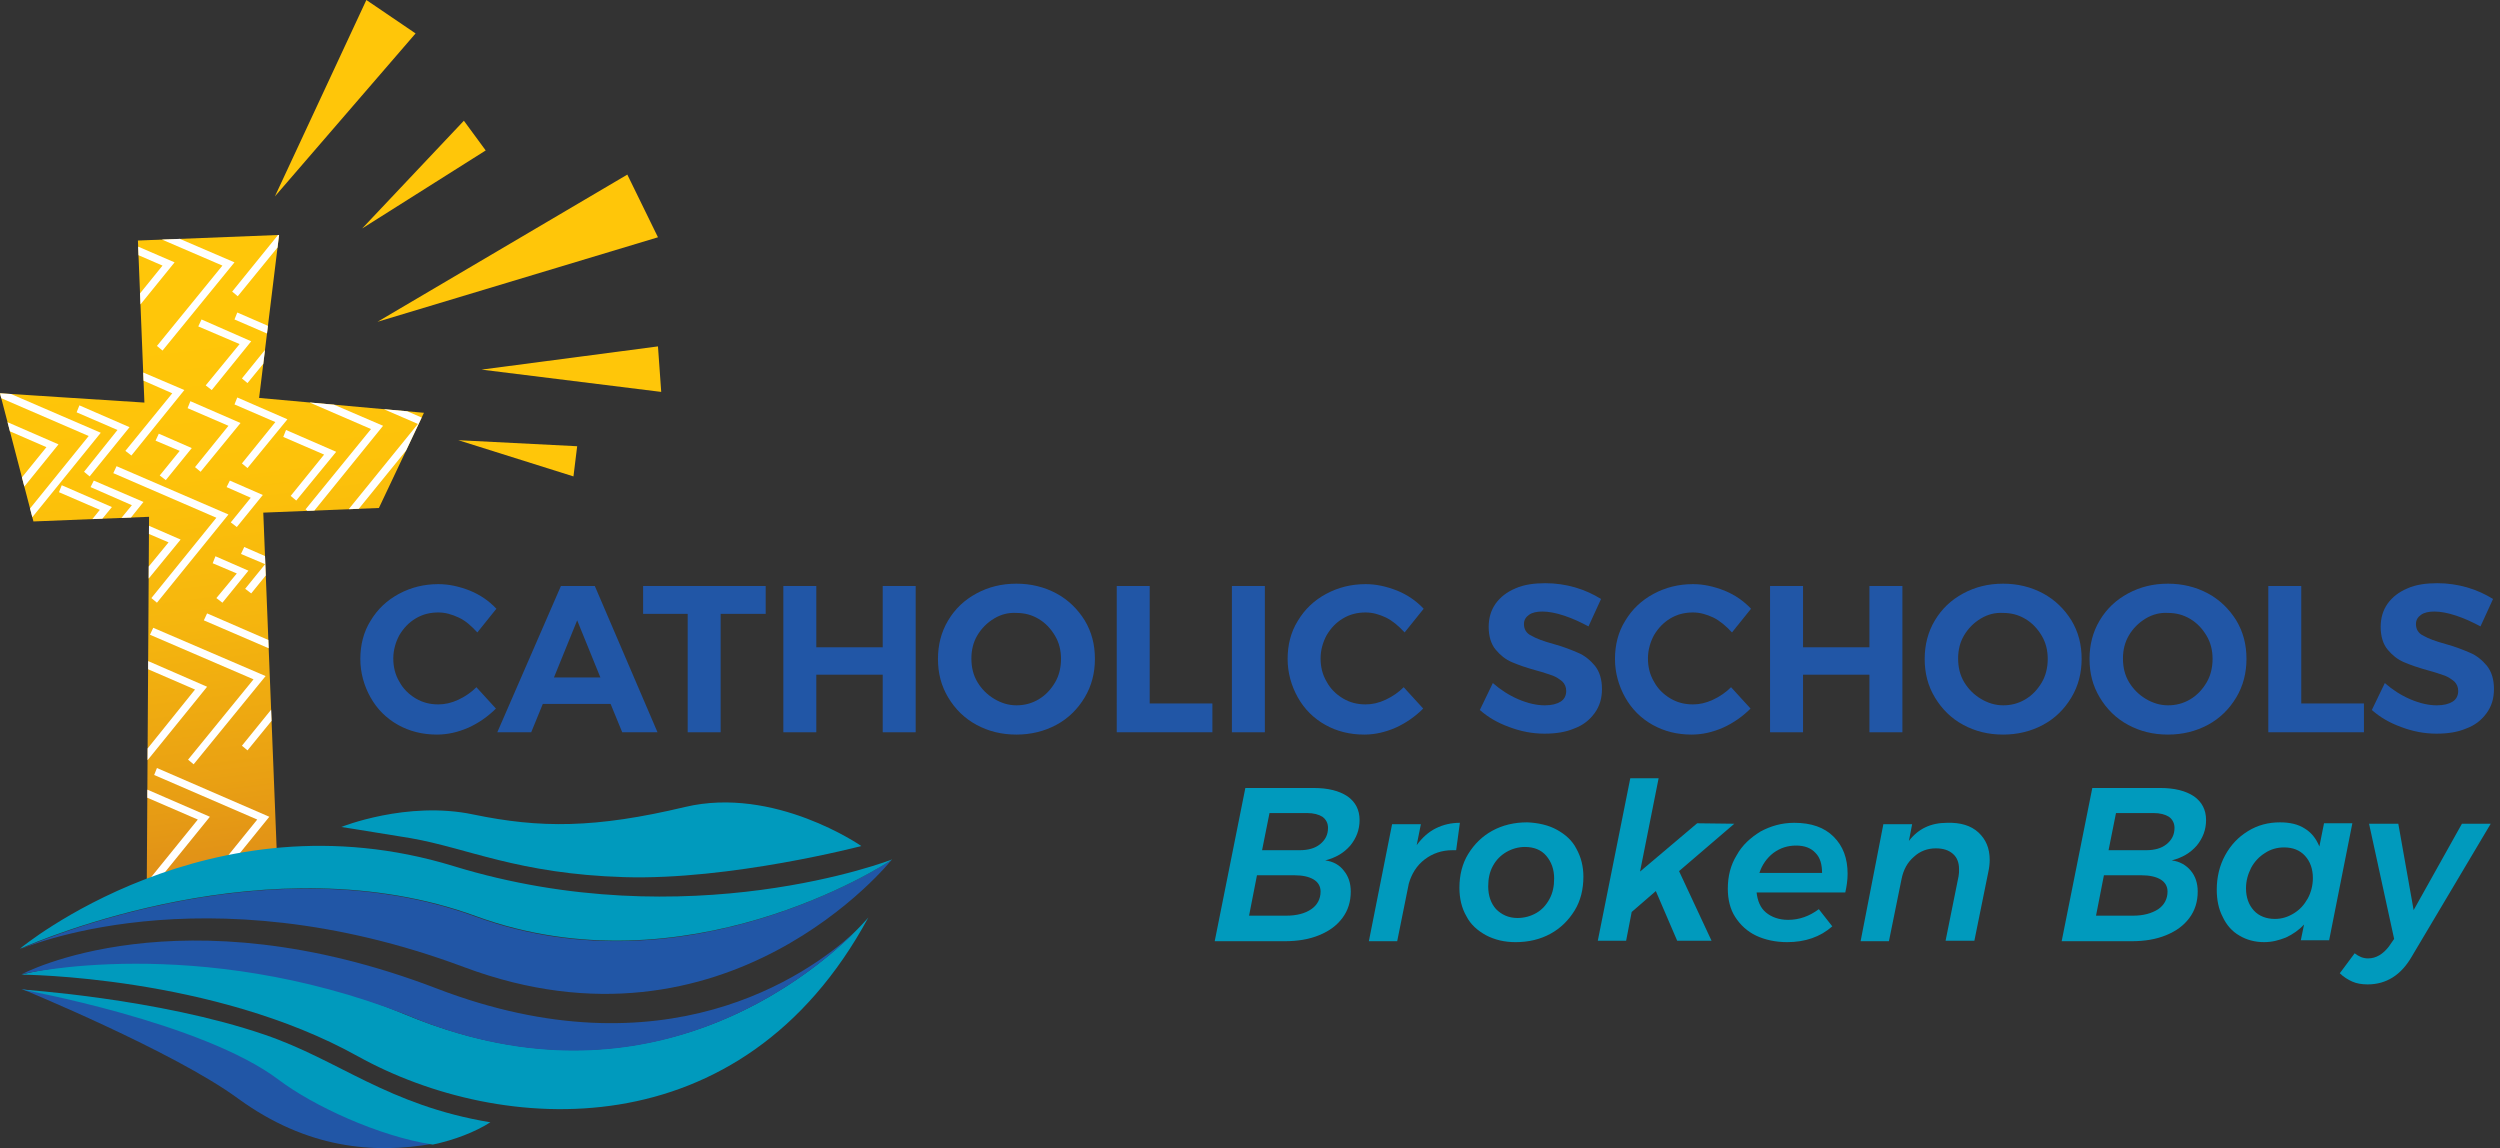 <?xml version="1.0" encoding="UTF-8"?> <svg xmlns="http://www.w3.org/2000/svg" xmlns:xlink="http://www.w3.org/1999/xlink" version="1.1" id="Layer_1" x="0px" y="0px" viewBox="0 0 538.4 247.3" style="enable-background:new 0 0 538.4 247.3;" xml:space="preserve"><rect x="0" y="0" width="538.4" height="247.3" fill="#333333" stroke="none"/> <style type="text/css"> .st0{fill:url(#SVGID_1_);} .st1{fill:#FFC609;} .st2{clip-path:url(#SVGID_3_);} .st3{fill:#FFFFFF;} .st4{fill:none;stroke:#ED2424;stroke-width:0.25;stroke-miterlimit:10;} .st5{fill:#2156A6;} .st6{fill:#009ABD;} .st7{fill:url(#SVGID_4_);} .st8{clip-path:url(#SVGID_6_);} .st9{fill:url(#SVGID_7_);} .st10{fill:none;} .st11{fill:url(#SVGID_8_);} .st12{clip-path:url(#SVGID_10_);} </style> <g> <g> <g> <linearGradient id="SVGID_1_" gradientUnits="userSpaceOnUse" x1="56.736" y1="783.759" x2="44.611" y2="922.355" gradientTransform="matrix(0.999 -3.919772e-02 -3.919772e-02 -0.999 32.596 973.727)"> <stop offset="0" style="stop-color:#DF8E18"></stop> <stop offset="0.155" style="stop-color:#E9A013"></stop> <stop offset="0.395" style="stop-color:#F5B50E"></stop> <stop offset="0.629" style="stop-color:#FDC20A"></stop> <stop offset="0.849" style="stop-color:#FFC609"></stop> </linearGradient> <polygon class="st0" points="91.3,88.9 55.8,85.7 60.1,50.6 29.7,51.8 31.1,86.7 0,84.7 7.2,112.3 32.1,111.3 31.6,191.8 59.6,183.3 56.7,110.4 81.6,109.4 "></polygon> </g> <polygon class="st1" points="81.3,69.3 135.1,37.6 141.7,51.1 "></polygon> <polygon class="st1" points="98.7,94.8 124.3,96.1 123.5,102.6 "></polygon> <polygon class="st1" points="103.7,79.6 142.4,84.4 141.7,74.6 "></polygon> <polygon class="st1" points="78,49.2 99.9,26 104.6,32.4 "></polygon> <polygon class="st1" points="59.2,42.3 78.9,0 89.5,7.2 "></polygon> <g> <g> <defs> <polygon id="SVGID_9_" points="91.3,88.9 55.8,85.7 60.1,50.6 29.7,51.8 31.1,86.7 0,84.7 7.2,112.3 32.1,111.3 31.6,191.8 59.6,183.3 56.7,110.4 81.6,109.4 "></polygon> </defs> <clipPath id="SVGID_3_"> <use xlink:href="#SVGID_9_" style="overflow:visible;"></use> </clipPath> <g class="st2"> <polygon class="st3" points="-2.8,114.7 -4.1,113.7 10,96.3 -7.3,88.8 -6.7,87.3 12.6,95.7 "></polygon> <polygon class="st3" points="6.3,112.2 5.1,111.2 19.1,93.9 -3.1,84.3 -2.4,82.8 21.7,93.2 "></polygon> <polygon class="st3" points="22.2,75.5 21,74.5 35,57.2 12.8,47.6 13.5,46.1 37.6,56.5 "></polygon> <polygon class="st3" points="35,75.5 33.8,74.5 47.9,57.2 25.6,47.6 26.3,46.1 50.5,56.5 "></polygon> <polygon class="st3" points="51.2,63.8 50,62.8 64.1,45.4 41.9,35.8 42.5,34.4 66.7,44.8 "></polygon> <polygon class="st3" points="33.8,129.8 32.6,128.8 46.6,111.5 24.4,101.9 25.1,100.4 49.2,110.8 "></polygon> <polygon class="st3" points="67.1,110.7 65.8,109.7 79.9,92.4 57.7,82.8 58.3,81.3 82.5,91.7 "></polygon> <polygon class="st3" points="29.2,166.9 28,165.9 42,148.5 19.8,138.9 20.5,137.4 44.6,147.9 "></polygon> <polygon class="st3" points="41.7,164.6 40.5,163.6 54.6,146.3 32.3,136.7 33,135.2 57.2,145.6 "></polygon> <polygon class="st3" points="53.3,161.6 52.1,160.6 66.2,143.2 43.9,133.6 44.6,132.1 68.8,142.6 "></polygon> <polygon class="st3" points="75.7,111.5 74.5,110.4 90,91.3 67.8,81.7 68.4,80.2 92.6,90.7 "></polygon> <polygon class="st3" points="22.4,118.7 21.1,117.7 28.4,108.8 19.5,104.9 20.2,103.5 30.9,108.1 "></polygon> <polygon class="st3" points="30.3,126.7 29,125.7 36.3,116.8 27.4,113 28.1,111.5 38.9,116.2 "></polygon> <polygon class="st3" points="19.3,102.6 18.1,101.6 25.3,92.6 16.5,88.8 17.1,87.3 27.9,92 "></polygon> <polygon class="st3" points="43.2,101.6 42,100.6 49.2,91.7 40.4,87.9 41,86.4 51.8,91.1 "></polygon> <polygon class="st3" points="35.7,103.4 34.4,102.4 38.7,97.1 33.5,94.9 34.2,93.4 41.3,96.5 "></polygon> <polygon class="st3" points="51,113.5 49.7,112.5 54,107.2 48.8,104.9 49.5,103.5 56.6,106.6 "></polygon> <polygon class="st3" points="54.1,127.8 52.8,126.8 57.1,121.5 51.9,119.3 52.6,117.8 59.7,120.9 "></polygon> <polygon class="st3" points="47.9,129.8 46.6,128.8 51,123.5 45.8,121.3 46.4,119.8 53.5,122.9 "></polygon> <polygon class="st3" points="53.3,100.8 52.1,99.8 59.3,90.9 50.5,87.1 51.1,85.6 61.9,90.3 "></polygon> <polygon class="st3" points="63.8,107.8 62.6,106.8 69.8,97.9 61,94.1 61.6,92.6 72.4,97.3 "></polygon> <polygon class="st3" points="28.3,98.1 27,97.1 37.1,84.7 24.8,79.3 25.4,77.9 39.7,84 "></polygon> <polygon class="st3" points="45.6,84 44.3,83 51.6,74.1 42.7,70.3 43.4,68.8 54.1,73.5 "></polygon> <polygon class="st3" points="53.3,82.5 52.1,81.5 59.3,72.6 50.5,68.8 51.1,67.3 61.9,72 "></polygon> <polygon class="st3" points="15.5,119.7 14.3,118.7 21.5,109.8 12.7,106 13.3,104.5 24.1,109.2 "></polygon> <polygon class="st3" points="29.8,194.9 28.5,193.9 42.6,176.5 20.4,166.9 21,165.4 45.2,175.9 "></polygon> <polygon class="st3" points="42.6,194.9 41.3,193.9 55.4,176.5 33.2,166.9 33.8,165.4 58,175.9 "></polygon> </g> </g> </g> <g> <path class="st5" d="M192,185.2c0,0-35.3,44.3-92,23.1s-95.8-3.8-95.8-3.8s52.1-24,98.2-7.1S192,185.2,192,185.2z"></path> <path class="st6" d="M187,197.6c-27.3,50.5-79.2,46.9-109.9,29.9c-31.2-17.4-72.5-17.6-72.5-17.6s37.3-10.3,82.7,8.6 C148.5,244,187,197.6,187,197.6z"></path> <path class="st5" d="M93.3,246.3c-12.9,2.3-27.3,1-42-9.7C37.4,226.4,4.7,213,4.7,213s39.8,7,56.4,19.5 C68.3,238,81.5,244.6,93.3,246.3z"></path> <path class="st6" d="M73.5,178.1c0,0,14.1-5.7,28.4-2.7c14.4,3,26.3,3,45.6-1.6s38,8.4,38,8.4s-28.2,7.4-51.1,6.7 s-33.8-6.3-46-8.4C76.2,178.5,73.5,178.1,73.5,178.1z"></path> <g> <path class="st6" d="M102.5,197.3c45.1,16.5,87.8-10.9,89.5-12.1c0.1,0,0.1-0.1,0.1-0.1s-43.7,17-94.5,1.4 C45,170.4,4.3,204.3,4.3,204.3c0.1,0,0.2-0.1,0.3-0.1C8.3,202.6,58.2,181.1,102.5,197.3z"></path> <path class="st6" d="M4.8,204.2c0.3-0.1,0.7-0.3,1-0.4C5.4,204,5.1,204.1,4.8,204.2z"></path> </g> <g> <path class="st5" d="M87.4,218.5c49.1,20.8,83.8-5.7,95.2-16.3l1.3-1.3c-10.1,9.2-40.8,30.8-89.8,12 c-55.5-21.3-89.4-3.1-89.4-3.1S42.2,200.9,87.4,218.5z"></path> </g> <g> <path class="st6" d="M56.9,222.8c-22.8-7.8-52.3-9.7-52.3-9.7s39,7,55.5,19.5c7.3,5.5,21.4,12.1,33.1,13.9 c4.7-1,9.1-2.7,12.4-4.8l0,0C83.4,238,73.1,228.3,56.9,222.8z"></path> </g> </g> </g> <g> <g> <path class="st5" d="M98.8,133c-1.5-0.7-2.9-1.1-4.4-1.1c-1.8,0-3.4,0.4-4.9,1.3c-1.5,0.9-2.6,2.1-3.5,3.6 c-0.8,1.5-1.3,3.2-1.3,5s0.4,3.5,1.3,5c0.8,1.5,2,2.7,3.5,3.6c1.5,0.9,3.1,1.3,4.9,1.3c1.4,0,2.8-0.3,4.3-1s2.8-1.6,3.9-2.7 l4.2,4.6c-1.7,1.7-3.7,3.1-5.9,4.1c-2.3,1-4.5,1.5-6.8,1.5c-3.1,0-5.9-0.7-8.4-2.1c-2.5-1.4-4.5-3.4-5.9-5.9s-2.2-5.3-2.2-8.3 s0.7-5.8,2.2-8.2c1.5-2.5,3.5-4.4,6.1-5.8s5.4-2.1,8.5-2.1c2.3,0,4.5,0.5,6.8,1.4c2.2,0.9,4.1,2.2,5.7,3.9l-4.1,5.1 C101.5,134.8,100.3,133.7,98.8,133z"></path> <path class="st5" d="M134,157.7l-2.5-6.1h-14.6l-2.5,6.1h-7.3l13.7-31.5h7.3l13.5,31.5H134z M119.3,145.9h10l-5-12.3L119.3,145.9 z"></path> <path class="st5" d="M138.5,126.2h26.4v6h-9.7v25.5h-7.1v-25.5h-9.6L138.5,126.2L138.5,126.2z"></path> <path class="st5" d="M168.7,126.2h7.1v13.2h14.3v-13.2h7.1v31.5h-7.1v-12.4h-14.3v12.4h-7.1V126.2z"></path> <path class="st5" d="M227.5,127.8c2.6,1.4,4.6,3.4,6.1,5.8c1.5,2.5,2.2,5.2,2.2,8.3c0,3-0.7,5.8-2.2,8.3s-3.5,4.5-6.1,5.9 s-5.5,2.1-8.6,2.1c-3.2,0-6-0.7-8.6-2.1c-2.6-1.4-4.6-3.4-6.1-5.9s-2.2-5.2-2.2-8.3c0-3,0.7-5.8,2.2-8.3s3.5-4.4,6.1-5.8 s5.4-2.1,8.6-2.1C222,125.7,224.9,126.4,227.5,127.8z M214.1,133.2c-1.5,0.9-2.7,2.1-3.6,3.6c-0.9,1.5-1.3,3.2-1.3,5 c0,1.9,0.4,3.6,1.3,5.1c0.9,1.5,2.1,2.7,3.6,3.6c1.5,0.9,3.1,1.4,4.8,1.4s3.3-0.4,4.8-1.3c1.5-0.9,2.6-2.1,3.5-3.6 s1.3-3.3,1.3-5.1s-0.4-3.5-1.3-5c-0.9-1.5-2-2.7-3.5-3.6c-1.5-0.9-3.1-1.3-4.8-1.3C217.2,131.9,215.6,132.3,214.1,133.2z"></path> <path class="st5" d="M240.5,126.2h7.1v25.3h13.5v6.2h-20.6V126.2z"></path> <path class="st5" d="M265.3,126.2h7.1v31.5h-7.1V126.2z"></path> <path class="st5" d="M298.5,133c-1.5-0.7-2.9-1.1-4.4-1.1c-1.8,0-3.4,0.4-4.9,1.3c-1.5,0.9-2.6,2.1-3.5,3.6 c-0.8,1.5-1.3,3.2-1.3,5s0.4,3.5,1.3,5c0.8,1.5,2,2.7,3.5,3.6c1.5,0.9,3.1,1.3,4.9,1.3c1.4,0,2.8-0.3,4.3-1s2.8-1.6,3.9-2.7 l4.2,4.6c-1.7,1.7-3.7,3.1-5.9,4.1c-2.3,1-4.5,1.5-6.8,1.5c-3.1,0-5.9-0.7-8.4-2.1c-2.5-1.4-4.5-3.4-5.9-5.9s-2.2-5.3-2.2-8.3 s0.7-5.8,2.2-8.2c1.5-2.5,3.5-4.4,6.1-5.8s5.4-2.1,8.5-2.1c2.3,0,4.5,0.5,6.8,1.4c2.2,0.9,4.1,2.2,5.7,3.9l-4.1,5.1 C301.2,134.8,299.9,133.7,298.5,133z"></path> <path class="st5" d="M336.9,132.6c-1.8-0.6-3.4-0.9-4.7-0.9c-1.2,0-2.2,0.2-2.9,0.7c-0.7,0.5-1.1,1.1-1.1,2c0,1.1,0.5,2,1.6,2.5 c1,0.6,2.6,1.2,4.8,1.8c2.2,0.6,3.9,1.3,5.3,1.9c1.4,0.6,2.6,1.6,3.6,2.8c1,1.3,1.5,2.9,1.5,5c0,2-0.5,3.7-1.6,5.2 s-2.5,2.6-4.4,3.3c-1.9,0.8-4,1.1-6.4,1.1c-2.6,0-5.1-0.5-7.5-1.4c-2.5-0.9-4.6-2.1-6.4-3.7l2.8-5.8c1.6,1.4,3.4,2.6,5.5,3.5 s4,1.3,5.7,1.3c1.5,0,2.6-0.3,3.4-0.8s1.2-1.3,1.2-2.3c0-0.8-0.3-1.5-0.8-2c-0.6-0.5-1.3-1-2.1-1.3c-0.9-0.3-2-0.7-3.5-1.1 c-2.2-0.6-3.9-1.2-5.3-1.8s-2.5-1.5-3.5-2.7s-1.5-2.9-1.5-4.9c0-1.9,0.5-3.6,1.5-5s2.4-2.5,4.3-3.3c1.8-0.8,4-1.1,6.4-1.1 c2.2,0,4.3,0.3,6.4,0.9c2.1,0.6,4,1.5,5.6,2.5l-2.7,5.9C340.4,134,338.7,133.2,336.9,132.6z"></path> <path class="st5" d="M369,133c-1.5-0.7-2.9-1.1-4.4-1.1c-1.8,0-3.4,0.4-4.9,1.3c-1.5,0.9-2.6,2.1-3.5,3.6c-0.8,1.5-1.3,3.2-1.3,5 s0.4,3.5,1.3,5c0.8,1.5,2,2.7,3.5,3.6c1.5,0.9,3.1,1.3,4.9,1.3c1.4,0,2.8-0.3,4.3-1s2.8-1.6,3.9-2.7l4.2,4.6 c-1.7,1.7-3.7,3.1-5.9,4.1c-2.3,1-4.5,1.5-6.8,1.5c-3.1,0-5.9-0.7-8.4-2.1c-2.5-1.4-4.5-3.4-5.9-5.9s-2.2-5.3-2.2-8.3 s0.7-5.8,2.2-8.2c1.5-2.5,3.5-4.4,6.1-5.8s5.4-2.1,8.5-2.1c2.3,0,4.5,0.5,6.8,1.4c2.2,0.9,4.1,2.2,5.7,3.9l-4.1,5.1 C371.7,134.8,370.4,133.7,369,133z"></path> <path class="st5" d="M381.2,126.2h7.1v13.2h14.3v-13.2h7.1v31.5h-7.1v-12.4h-14.3v12.4h-7.1V126.2z"></path> <path class="st5" d="M440,127.8c2.6,1.4,4.6,3.4,6.1,5.8c1.5,2.5,2.2,5.2,2.2,8.3c0,3-0.7,5.8-2.2,8.3s-3.5,4.5-6.1,5.9 s-5.5,2.1-8.6,2.1c-3.2,0-6-0.7-8.6-2.1c-2.6-1.4-4.6-3.4-6.1-5.9s-2.2-5.2-2.2-8.3c0-3,0.7-5.8,2.2-8.3s3.5-4.4,6.1-5.8 c2.6-1.4,5.4-2.1,8.6-2.1C434.5,125.7,437.4,126.4,440,127.8z M426.6,133.2c-1.5,0.9-2.7,2.1-3.6,3.6s-1.3,3.2-1.3,5 c0,1.9,0.4,3.6,1.3,5.1s2.1,2.7,3.6,3.6c1.5,0.9,3.1,1.4,4.8,1.4c1.7,0,3.3-0.4,4.8-1.3c1.5-0.9,2.6-2.1,3.5-3.6s1.3-3.3,1.3-5.1 s-0.4-3.5-1.3-5s-2-2.7-3.5-3.6c-1.5-0.9-3.1-1.3-4.8-1.3C429.7,131.9,428.1,132.3,426.6,133.2z"></path> <path class="st5" d="M475.5,127.8c2.6,1.4,4.6,3.4,6.1,5.8c1.5,2.5,2.2,5.2,2.2,8.3c0,3-0.7,5.8-2.2,8.3s-3.5,4.5-6.1,5.9 s-5.5,2.1-8.6,2.1c-3.2,0-6-0.7-8.6-2.1c-2.6-1.4-4.6-3.4-6.1-5.9s-2.2-5.2-2.2-8.3c0-3,0.7-5.8,2.2-8.3s3.5-4.4,6.1-5.8 s5.4-2.1,8.6-2.1C470,125.7,472.9,126.4,475.5,127.8z M462.1,133.2c-1.5,0.9-2.7,2.1-3.6,3.6s-1.3,3.2-1.3,5 c0,1.9,0.4,3.6,1.3,5.1s2.1,2.7,3.6,3.6c1.5,0.9,3.1,1.4,4.8,1.4c1.7,0,3.3-0.4,4.8-1.3c1.5-0.9,2.6-2.1,3.5-3.6s1.3-3.3,1.3-5.1 s-0.4-3.5-1.3-5s-2-2.7-3.5-3.6c-1.5-0.9-3.1-1.3-4.8-1.3C465.2,131.9,463.6,132.3,462.1,133.2z"></path> <path class="st5" d="M488.5,126.2h7.1v25.3h13.5v6.2h-20.6V126.2z"></path> <path class="st5" d="M529,132.6c-1.8-0.6-3.4-0.9-4.7-0.9c-1.2,0-2.2,0.2-2.9,0.7s-1.1,1.1-1.1,2c0,1.1,0.5,2,1.6,2.5 c1,0.6,2.6,1.2,4.8,1.8s3.9,1.3,5.3,1.9c1.4,0.6,2.6,1.6,3.6,2.8c1,1.3,1.5,2.9,1.5,5c0,2-0.5,3.7-1.6,5.2s-2.5,2.6-4.4,3.3 c-1.9,0.8-4,1.1-6.4,1.1c-2.6,0-5.1-0.5-7.5-1.4c-2.5-0.9-4.6-2.1-6.4-3.7l2.8-5.8c1.6,1.4,3.4,2.6,5.5,3.5s4,1.3,5.7,1.3 c1.5,0,2.6-0.3,3.4-0.8c0.8-0.5,1.2-1.3,1.2-2.3c0-0.8-0.3-1.5-0.8-2c-0.6-0.5-1.3-1-2.1-1.3c-0.9-0.3-2-0.7-3.5-1.1 c-2.2-0.6-3.9-1.2-5.3-1.8c-1.4-0.6-2.5-1.5-3.5-2.7s-1.5-2.9-1.5-4.9c0-1.9,0.5-3.6,1.5-5s2.4-2.5,4.3-3.3 c1.8-0.8,4-1.1,6.4-1.1c2.2,0,4.3,0.3,6.4,0.9c2.1,0.6,4,1.5,5.6,2.5l-2.7,5.9C532.5,134,530.8,133.2,529,132.6z"></path> </g> <g> <path class="st6" d="M289.4,187.5c1,1.2,1.5,2.7,1.5,4.5c0,2.2-0.6,4.1-1.8,5.7c-1.2,1.6-2.8,2.8-5,3.7s-4.6,1.3-7.5,1.3h-15 l6.6-33h14.7c3.1,0,5.5,0.6,7.3,1.8c1.7,1.2,2.6,2.9,2.6,5.1c0,2.1-0.7,3.9-2,5.5c-1.4,1.6-3.1,2.6-5.4,3.2 C287.1,185.5,288.5,186.3,289.4,187.5z M282.4,195.8c1.3-0.9,2-2.2,2-3.8c0-1.1-0.5-2-1.5-2.6s-2.4-0.9-4.1-0.9h-8.1l-1.7,8.7h8 C279.3,197.2,281.1,196.7,282.4,195.8z M284.3,181.8c1.1-0.9,1.7-2,1.7-3.5c0-1-0.4-1.8-1.2-2.4c-0.8-0.5-1.9-0.8-3.3-0.8h-8.1 l-1.6,8h8.1C281.7,183.1,283.2,182.7,284.3,181.8z"></path> <path class="st6" d="M309.2,178.4c1.6-0.8,3.3-1.2,5.2-1.2l-0.8,5.9h-0.8c-2.3,0-4.3,0.7-6,2s-2.8,3.1-3.4,5.2l-2.5,12.4h-6.1 l5-25.2h6.2l-0.9,4.5C306.3,180.4,307.6,179.2,309.2,178.4z"></path> <path class="st6" d="M335.3,178.7c1.8,1,3.3,2.3,4.2,4.1c1,1.8,1.5,3.8,1.5,6c0,2.7-0.6,5.2-1.9,7.3s-3,3.8-5.2,5 s-4.7,1.8-7.5,1.8c-2.4,0-4.5-0.5-6.4-1.5c-1.8-1-3.3-2.3-4.2-4.1c-1-1.7-1.5-3.8-1.5-6.1c0-2.7,0.6-5.2,1.9-7.3s3-3.8,5.2-5 s4.7-1.8,7.5-1.8C331.3,177.2,333.5,177.7,335.3,178.7z M324.4,183.5c-1.2,0.7-2.2,1.7-2.9,3c-0.7,1.3-1,2.7-1,4.4 c0,2,0.6,3.7,1.7,4.9c1.2,1.2,2.7,1.9,4.6,1.9c1.5,0,2.9-0.4,4.1-1.1c1.2-0.7,2.1-1.7,2.8-3c0.7-1.3,1-2.7,1-4.4 c0-2-0.6-3.6-1.7-4.9c-1.1-1.3-2.7-1.9-4.6-1.9C327,182.4,325.6,182.8,324.4,183.5z"></path> <path class="st6" d="M373.5,177.4l-11.9,10.2l7,15h-7.4l-4.6-10.7l-5.2,4.5l-1.2,6.2h-6.1l7-35h6.1l-4,20.1l12.3-10.4 L373.5,177.4L373.5,177.4z"></path> <path class="st6" d="M394.9,180.2c2,2,3,4.6,3,8c0,1.3-0.2,2.7-0.5,4h-19.1c0.2,1.8,0.8,3.3,2,4.3s2.8,1.6,4.8,1.6 c2.4,0,4.6-0.8,6.6-2.3l2.9,3.7c-2.6,2.3-5.9,3.4-9.7,3.4c-2.5,0-4.8-0.5-6.7-1.4c-1.9-0.9-3.4-2.3-4.5-4s-1.6-3.8-1.6-6.1 c0-2.7,0.6-5.1,1.9-7.2c1.2-2.2,3-3.8,5.1-5.1c2.2-1.2,4.6-1.9,7.3-1.9C390.1,177.2,392.9,178.2,394.9,180.2z M391,183.7 c-1-1.1-2.4-1.6-4.2-1.6c-1.8,0-3.4,0.5-4.9,1.6c-1.4,1.1-2.4,2.5-3,4.3h13.5C392.4,186.2,392,184.7,391,183.7z"></path> <path class="st6" d="M426.1,179.3c1.6,1.5,2.4,3.4,2.4,5.9c0,0.8-0.1,1.7-0.3,2.6l-3,14.8H419l2.8-13.9c0.1-0.5,0.1-1,0.1-1.5 c0-1.4-0.4-2.5-1.3-3.3s-2.1-1.2-3.7-1.2c-1.8,0-3.4,0.6-4.7,1.8c-1.4,1.2-2.3,2.8-2.7,4.9l-2.7,13.3h-6.1l4.9-25.2h6.2l-0.7,3.6 c2-2.6,4.7-3.9,8.2-3.9C422.2,177.1,424.5,177.8,426.1,179.3z"></path> <path class="st6" d="M471.8,187.5c1,1.2,1.5,2.7,1.5,4.5c0,2.2-0.6,4.1-1.8,5.7c-1.2,1.6-2.8,2.8-5,3.7s-4.6,1.3-7.5,1.3h-15 l6.6-33h14.6c3.1,0,5.5,0.6,7.3,1.8c1.7,1.2,2.6,2.9,2.6,5.1c0,2.1-0.7,3.9-2,5.5c-1.4,1.6-3.1,2.6-5.4,3.2 C469.4,185.5,470.8,186.3,471.8,187.5z M464.8,195.8c1.3-0.9,2-2.2,2-3.8c0-1.1-0.5-2-1.5-2.6s-2.4-0.9-4.1-0.9h-8.1l-1.7,8.7h8 C461.6,197.2,463.4,196.7,464.8,195.8z M466.6,181.8c1.1-0.9,1.7-2,1.7-3.5c0-1-0.4-1.8-1.2-2.4c-0.8-0.5-1.9-0.8-3.3-0.8h-8.1 l-1.6,8h8.1C464,183.1,465.5,182.7,466.6,181.8z"></path> <path class="st6" d="M482.3,201.5c-1.6-0.9-2.8-2.3-3.6-4c-0.9-1.7-1.3-3.7-1.3-5.9c0-2.7,0.6-5.2,1.8-7.4 c1.2-2.2,2.8-3.9,4.9-5.2c2.1-1.3,4.4-1.9,6.9-1.9c2.1,0,3.9,0.4,5.3,1.3c1.5,0.9,2.5,2.2,3.2,3.9l1-5h6.1l-5,25.2h-6.1l0.7-3.4 c-1.1,1.2-2.4,2.1-3.9,2.8c-1.5,0.6-3,1-4.7,1C485.6,202.9,483.8,202.4,482.3,201.5z M494,196.7c1.3-0.8,2.2-1.8,3-3.2 c0.7-1.3,1.1-2.8,1.1-4.4c0-2-0.6-3.6-1.7-4.8c-1.1-1.2-2.6-1.8-4.5-1.8c-1.5,0-2.9,0.4-4.1,1.2c-1.3,0.8-2.3,1.9-3,3.2 c-0.7,1.4-1.1,2.8-1.1,4.4c0,2,0.6,3.6,1.7,4.8c1.1,1.2,2.7,1.8,4.5,1.8C491.4,197.9,492.7,197.5,494,196.7z"></path> <path class="st6" d="M536.4,177.4l-17,28.6c-2.3,4-5.5,6-9.5,6c-1.3,0-2.4-0.2-3.3-0.6c-0.9-0.4-1.9-1-2.7-1.8l3.2-4.3 c0.9,0.7,1.8,1.1,2.9,1.1c1.7,0,3.2-0.9,4.5-2.6l1.1-1.6l-5.4-24.8h6.3l3.3,18.6l10.4-18.6L536.4,177.4L536.4,177.4z"></path> </g> </g> </g> </svg> 